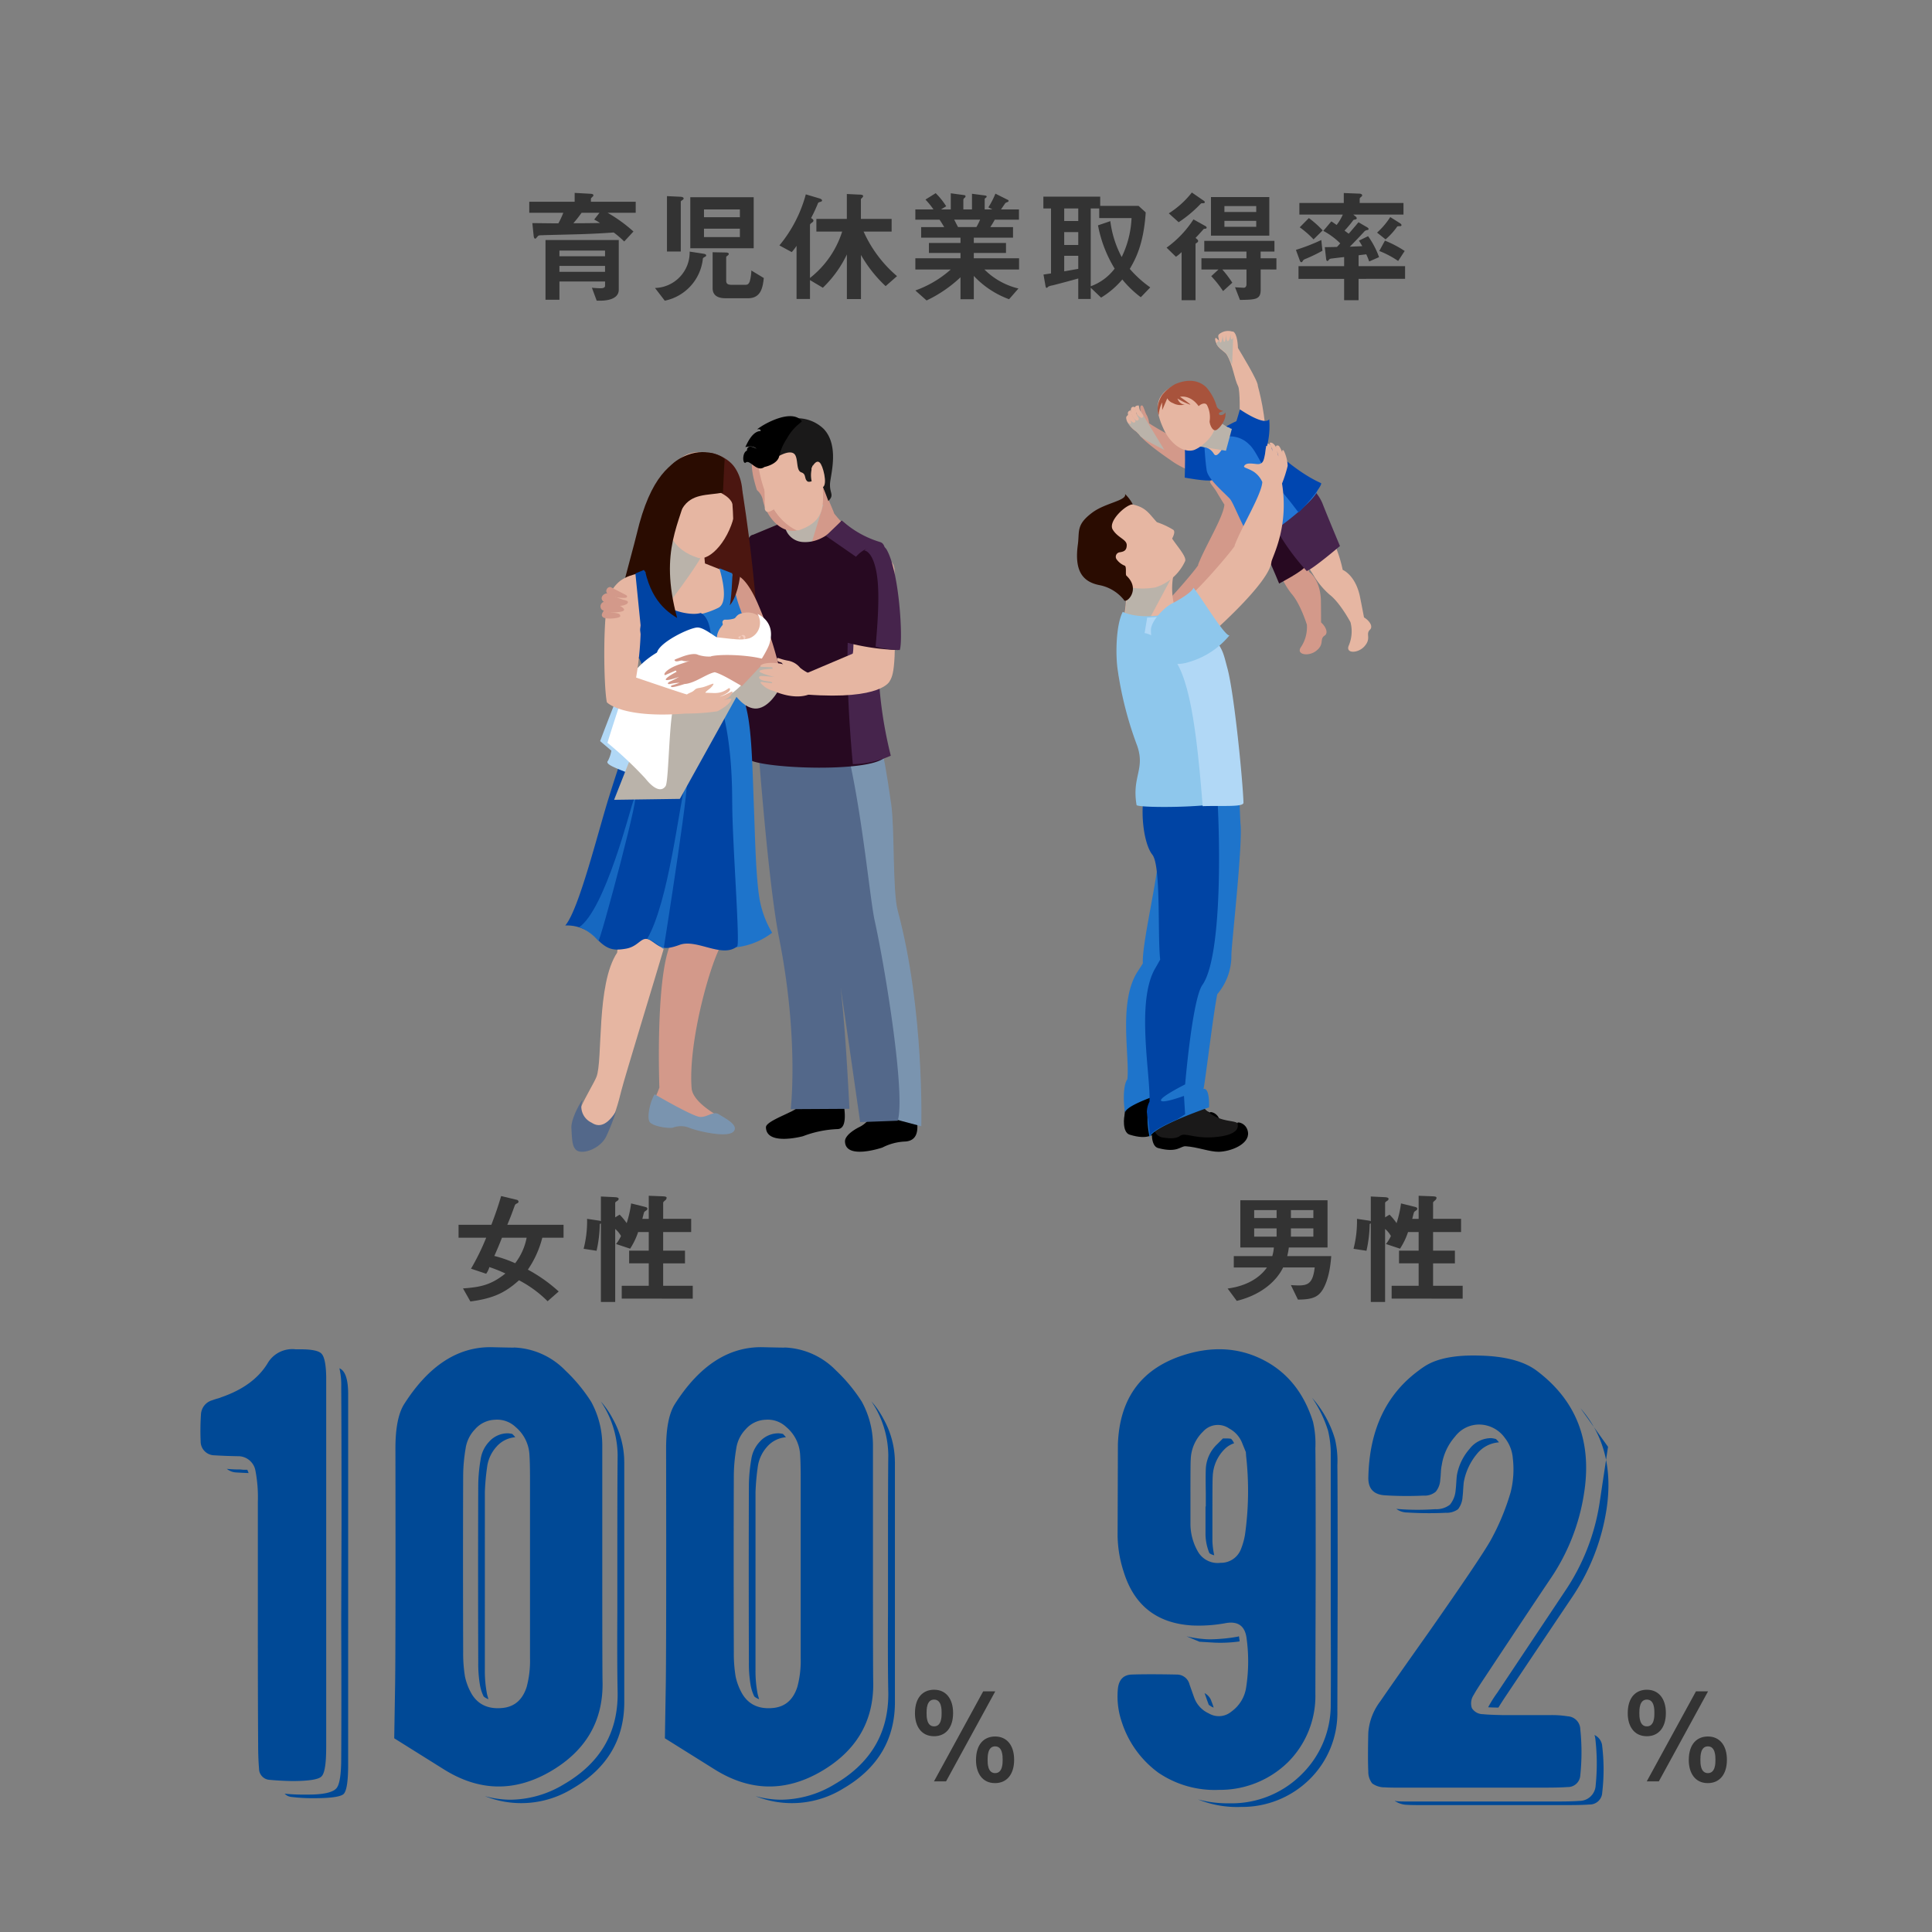 <svg xmlns="http://www.w3.org/2000/svg" xmlns:xlink="http://www.w3.org/1999/xlink" width="376" height="376" viewBox="0 0 376 376">
  <rect x="0" y="0" width="376" height="376" fill="#808080" stroke="none"/>
  <defs>
    <clipPath id="clip-path">
      <rect id="長方形_16938" data-name="長方形 16938" width="376" height="376" transform="translate(862 4772)" fill="#d8d8d8"/>
    </clipPath>
    <clipPath id="clip-path-2">
      <rect id="長方形_15723" data-name="長方形 15723" width="9.02" height="17.67" transform="translate(1005.97 1735.22)" fill="none"/>
    </clipPath>
    <clipPath id="clip-path-3">
      <path id="パス_102418" data-name="パス 102418" d="M1014.993,1735.222l-5.416,17.67-3.612-8.945,1.824-7.9Z" fill="none"/>
    </clipPath>
    <linearGradient id="linear-gradient" x1="-50.537" y1="178.704" x2="-50.486" y2="178.704" gradientUnits="objectBoundingBox">
      <stop offset="0" stop-color="#fff"/>
      <stop offset="0.643" stop-color="#bab3aa"/>
      <stop offset="1" stop-color="#bab3aa"/>
    </linearGradient>
    <clipPath id="clip-path-4">
      <rect id="長方形_15725" data-name="長方形 15725" width="12.346" height="19.93" transform="translate(979.924 1736.53)" fill="none"/>
    </clipPath>
    <clipPath id="clip-path-5">
      <path id="パス_102430" data-name="パス 102430" d="M979.924,1748.384c4.183-.054,4.137-10.707,4.137-10.707,2.146-1.7,8.738-1.428,8.175.306a20.764,20.764,0,0,0-.416,5.845c.228,1.515-8.467,12.634-8.467,12.634Z" fill="none"/>
    </clipPath>
    <linearGradient id="linear-gradient-2" x1="-74.178" y1="131.922" x2="-74.102" y2="131.922" gradientUnits="objectBoundingBox">
      <stop offset="0" stop-color="#fff"/>
      <stop offset="0.527" stop-color="#bab3aa"/>
      <stop offset="1" stop-color="#bab3aa"/>
    </linearGradient>
    <clipPath id="clip-path-6">
      <rect id="長方形_15726" data-name="長方形 15726" width="7.716" height="32.45" transform="translate(980.707 1789.27)" fill="none"/>
    </clipPath>
    <clipPath id="clip-path-7">
      <rect id="長方形_15727" data-name="長方形 15727" width="10.95" height="27.81" transform="translate(967.429 1792.34)" fill="none"/>
    </clipPath>
    <clipPath id="clip-path-8">
      <rect id="長方形_15728" data-name="長方形 15728" width="2.809" height="1.64" transform="translate(997.03 1760.57)" fill="none"/>
    </clipPath>
    <clipPath id="clip-path-9">
      <rect id="長方形_15729" data-name="長方形 15729" width="0.723" height="1.02" transform="translate(997.733 1757.9)" fill="none"/>
    </clipPath>
    <clipPath id="clip-path-10">
      <rect id="長方形_15731" data-name="長方形 15731" width="25.681" height="23.4" transform="translate(974.275 1769.26)" fill="none"/>
    </clipPath>
    <clipPath id="clip-path-11">
      <path id="パス_102452" data-name="パス 102452" d="M999.956,1769.261l-12.886,23.215-12.795.182,7.494-19.01Z" fill="none"/>
    </clipPath>
    <linearGradient id="linear-gradient-3" x1="-34.42" y1="102.699" x2="-34.385" y2="102.699" xlink:href="#linear-gradient"/>
    <clipPath id="clip-path-12">
      <rect id="長方形_15733" data-name="長方形 15733" width="8.602" height="8.39" transform="translate(997.678 1766.51)" fill="none"/>
    </clipPath>
    <clipPath id="clip-path-13">
      <path id="パス_102457" data-name="パス 102457" d="M1002.93,1766.515l-5.252,5.58s2.051,3.037,4.431,2.79,4.1-3.446,4.1-3.446a36.562,36.562,0,0,0,0-4.268c-.164-.656-3.282-.656-3.282-.656" fill="none"/>
    </clipPath>
    <linearGradient id="linear-gradient-4" x1="-82.32" y1="223.578" x2="-82.238" y2="223.578" xlink:href="#linear-gradient"/>
    <clipPath id="clip-path-14">
      <rect id="長方形_15874" data-name="長方形 15874" width="7.24" height="7.65" transform="translate(1074.14 1716.92)" fill="none"/>
    </clipPath>
    <clipPath id="clip-path-15">
      <path id="パス_102769" data-name="パス 102769" d="M1076.721,1716.924c.229.415,4.654,7.651,4.654,7.651s-4.3-2.153-4.722-2.732a3.406,3.406,0,0,0-.787-.869c-.8-.612-1.7-1.494-1.727-2.084s2.489-1.474,2.489-1.474Z" fill="none"/>
    </clipPath>
    <linearGradient id="linear-gradient-5" x1="-128.889" y1="344.097" x2="-128.769" y2="344.097" xlink:href="#linear-gradient"/>
    <clipPath id="clip-path-16">
      <rect id="長方形_15876" data-name="長方形 15876" width="6.59" height="6.5" transform="translate(1087.91 1718.23)" fill="none"/>
    </clipPath>
    <clipPath id="clip-path-17">
      <path id="パス_102778" data-name="パス 102778" d="M1087.914,1723.839l5.442.887,1.144-4.259s-.939-.165-3.316-2.077c-1.3-1.049-1.752,3.515-1.866,3.953s-1.4,1.5-1.4,1.5" fill="none"/>
    </clipPath>
    <linearGradient id="linear-gradient-6" x1="-124.762" y1="338.535" x2="-124.647" y2="338.535" xlink:href="#linear-gradient"/>
    <clipPath id="clip-path-18">
      <rect id="長方形_15878" data-name="長方形 15878" width="11.18" height="24.34" transform="translate(1072.38 1744.27)" fill="none"/>
    </clipPath>
    <clipPath id="clip-path-19">
      <path id="パス_102793" data-name="パス 102793" d="M1083.562,1747.91l-11.076,20.7,1.765-17.287-1.876-7.048,10.609.7Z" fill="none"/>
    </clipPath>
    <linearGradient id="linear-gradient-7" x1="-39.843" y1="126.639" x2="-39.805" y2="126.639" xlink:href="#linear-gradient"/>
    <clipPath id="clip-path-20">
      <rect id="長方形_15880" data-name="長方形 15880" width="3.23" height="6.34" transform="translate(1091.53 1701.6)" fill="none"/>
    </clipPath>
    <clipPath id="clip-path-21">
      <path id="パス_102799" data-name="パス 102799" d="M1094.763,1702.611l-.208,5.33a22.966,22.966,0,0,0-1.134-2.14c-.252-.294-1.97-1.551-1.888-1.929s.343-.34.443-.57-.3-1.29.536-1.458,1.287-.406,1.539-.071.712.838.712.838" fill="none"/>
    </clipPath>
    <linearGradient id="linear-gradient-8" x1="-151.35" y1="423.523" x2="-151.211" y2="423.523" xlink:href="#linear-gradient"/>
  </defs>
  <g id="グループ_71377" data-name="グループ 71377" transform="translate(-862 -4772)">
    <g id="グループ_66989" data-name="グループ 66989" transform="translate(1.219)">
      <path id="パス_104343" data-name="パス 104343" d="M979.022,1678.406a29.145,29.145,0,0,1,5.041,3.648l-1.8,1.944a18.855,18.855,0,0,0-2.041-1.752c-1.968.144-3.864.24-5.832.312-1.128.048-6.7.168-7.945.216-.768.024-.84.024-1.008.216-.336.384-.384.456-.5.456-.216,0-.264-.384-.288-.456l-.264-2.568c2.76.024,3.936.048,5.065.048a16.474,16.474,0,0,0,.96-2.064h-6.625v-2.137h8.833v-1.728l3.048.168c.408.024.6.1.6.312a.294.294,0,0,1-.144.241c-.264.263-.336.336-.336.431v.576h8.713v2.137Zm-1.512,17.113h-.6l-.936-2.52c.48.048,1.08.1,1.7.1.36,0,.864-.048.864-.5v-.816h-8.881v3.552h-2.712V1683.71h14.257v9.673c0,2.136-3.072,2.136-3.7,2.136m1.032-9.745h-8.881v1.1h8.881Zm0,2.976h-8.881v1.152h8.881Zm-2.112-9.024,1.032-1.32h-3.48c-.768,1.056-1.152,1.512-1.608,2.04,1.632,0,3,0,5.184-.048a12.736,12.736,0,0,0-1.128-.672" transform="translate(0 3135)" fill="#333"/>
      <path id="パス_104344" data-name="パス 104344" d="M998.029,1686.951c-.336.192-.407.239-.456.359a9.324,9.324,0,0,1-7.416,8.209l-1.9-2.472a6.935,6.935,0,0,0,6.744-7.081l2.665.408c.456.072.552.192.552.36,0,.073-.049.144-.193.217m-4.512-10.97c-.192.144-.24.193-.24.265v9.7h-2.688v-10.777l2.544.121c.144,0,.7.024.7.336,0,.167-.168.264-.312.359m1.608-.6h12.337v9.937H995.125Zm9.649,2.377H997.79v1.512h6.984Zm0,3.744H997.79v1.632h6.984Zm1.584,13.537h-4.368c-1.416,0-2.52-.48-2.52-1.968v-6.985l2.52.048c.456,0,.624.12.624.288,0,.12-.1.217-.216.312-.216.144-.288.217-.288.337v4.536c0,.6.288.816,1.08.816h2.64c.336,0,.672-.048.888-.744a8.926,8.926,0,0,0,.288-2.04l2.424,1.464c-.192,1.656-.455,3.936-3.072,3.936" transform="translate(0 3135)" fill="#333"/>
      <path id="パス_104345" data-name="パス 104345" d="M1033.142,1692.687a25.438,25.438,0,0,1-4.8-6.072v8.592H1025.6v-8.688a22.273,22.273,0,0,1-4.68,6.48l-2.5-1.488v3.672h-2.616v-10.345a9.344,9.344,0,0,1-.937,1.224l-2.4-1.3a26.134,26.134,0,0,0,5.137-9.937l2.664.792c.12.023.5.191.5.383a.263.263,0,0,1-.192.241c-.48.144-.552.168-.624.359a27.533,27.533,0,0,1-1.32,2.833c.36.24.456.312.456.528,0,.168-.24.336-.312.384-.048.024-.36.24-.36.432V1691.1a18.592,18.592,0,0,0,6.264-9.025h-5.016v-2.472h5.928v-4.849l2.377.12c.168,0,.792-.023.792.289,0,.191-.24.359-.432.576v3.864h5.976v2.472h-5.448a24.564,24.564,0,0,0,6.5,8.665Z" transform="translate(0 3135)" fill="#333"/>
      <path id="パス_104346" data-name="パス 104346" d="M1052.365,1689.447a13.96,13.96,0,0,0,6.625,3.7l-1.824,2.088a17.787,17.787,0,0,1-6.865-4.536v4.536h-2.592v-4.272a25.54,25.54,0,0,1-6.6,4.512l-2.185-1.944a20.9,20.9,0,0,0,6.889-4.08h-6.889v-2.184h8.785v-1.033h-6.144v-1.944h6.144v-1.032h-7.657v-2.064h4.489c-.6-.984-.672-1.1-.912-1.44h-4.705v-1.992h3.528a15.126,15.126,0,0,0-1.56-1.921l1.992-1.248a14.308,14.308,0,0,1,2.041,2.545l-1.008.624h1.9v-3.145l2.664.361a.252.252,0,0,1,.216.215.467.467,0,0,1-.192.312.518.518,0,0,0-.24.385v1.872h1.68v-3.049l2.592.336c.12.024.264.073.264.217,0,.1-.072.168-.191.239-.073.049-.193.145-.193.265v1.992h1.512l-.792-.408a16.617,16.617,0,0,0,1.369-2.664l2.4,1.2a.231.231,0,0,1,.168.192.29.29,0,0,1-.144.215,2.12,2.12,0,0,0-.48.217c-.048.048-.72,1.056-.864,1.248h3.5v1.992h-4.705c-.312.576-.551.96-.864,1.44h4.417v2.064H1050.3v1.032h6.265v1.944H1050.3v1.033h8.809v2.184Zm-5.88-9.7c.312.6.336.672.744,1.44h3.576a11.652,11.652,0,0,0,.721-1.44Z" transform="translate(0 3135)" fill="#333"/>
      <path id="パス_104347" data-name="パス 104347" d="M1082.8,1694.847a20.564,20.564,0,0,1-3.6-3.456,16.749,16.749,0,0,1-4.129,3.528l-2.016-1.92v2.184h-2.425V1691.2c-1.368.384-4.3,1.176-5.039,1.344a2.579,2.579,0,0,0-.792.24c-.145.144-.24.24-.313.24-.119,0-.192-.1-.239-.408l-.385-2.184c.672-.1.744-.12,1.464-.216v-12.649h-1.488v-2.3H1074.9v1.8h7.465l1.392,1.272c-.408,6.289-2.039,9.168-3.1,10.993a21.865,21.865,0,0,0,3.984,3.6Zm-12.17-17.281h-2.736v2.448h2.736Zm0,4.608h-2.736v2.5h2.736Zm0,4.609h-2.735v3.024c1.8-.312,2.136-.384,2.735-.48Zm4.081-7.345v-1.872h-1.656v15.145a10.147,10.147,0,0,0,4.656-3.432,24.967,24.967,0,0,1-3.24-8.425l2.4-.816a20.073,20.073,0,0,0,2.208,6.984,19.138,19.138,0,0,0,1.92-7.584Z" transform="translate(0 3135)" fill="#333"/>
      <path id="パス_104348" data-name="パス 104348" d="M1095.253,1681.525c-.192,0-.192.025-.432.289-.888.984-.984,1.1-1.368,1.488l.336.288a.41.41,0,0,1,.168.312c0,.144-.072.24-.312.384-.144.1-.192.144-.192.216v10.921h-2.712v-9.361a7.814,7.814,0,0,1-1.1.912l-1.824-1.776a20.31,20.31,0,0,0,5.232-5.5l2.28,1.272c.1.048.288.192.288.312,0,.239-.264.239-.36.239m-.384-4.968c-.192,0-.288,0-.384.072a24.48,24.48,0,0,1-4.32,3.624l-1.92-1.728a17.7,17.7,0,0,0,4.488-4.056l2.256,1.56c.048.024.264.168.264.312,0,.168-.144.216-.384.216m11.257,12.889v3.961c0,1.9-1.008,1.92-4.032,1.968l-.96-2.473c.24.025,1.44.1,1.728.1s.5-.265.5-.648v-2.9h-4.7a22.543,22.543,0,0,1,1.944,2.569l-1.8,1.632a21.549,21.549,0,0,0-2.3-2.905l1.416-1.3H1094.6v-2.184h8.761v-1.3h-8.209v-2.088h13.657v2.088h-2.688v1.3h3.072v2.184Zm-9.673-14.089h11.353v7.513h-11.353Zm8.809,1.752h-6.192v1.152h6.192Zm0,2.88h-6.192v1.152h6.192Z" transform="translate(0 3135)" fill="#333"/>
      <path id="パス_104349" data-name="パス 104349" d="M1114.812,1687.406a.854.854,0,0,0-.48.36c-.072.144-.144.264-.288.264-.192,0-.288-.288-.312-.36l-.744-2.04a37.558,37.558,0,0,0,4.944-1.92l.217,2.088a30.412,30.412,0,0,1-3.337,1.608m10.369,3.864v4.153h-2.808v-4.153h-8.881V1688.8h8.881v-1.776c-.168.024-2.088.24-2.376.288a.9.9,0,0,0-.5.144c-.24.288-.288.336-.384.336-.168,0-.216-.216-.241-.36l-.263-2.328c1.488-.024,1.656-.024,2.376-.048.12-.144.24-.24.624-.7a14.211,14.211,0,0,0-3.288-2.424l1.56-1.849c.192.121.552.36,1.032.7a9.362,9.362,0,0,0,1.2-2.017h-8.449v-2.256h8.641v-1.944l3.024.12c.192,0,.552.072.552.336a.282.282,0,0,1-.144.24c-.216.192-.336.288-.336.408v.84h8.521v2.256h-9.769l.36.288c.072.049.312.24.312.408,0,.192-.168.241-.336.265-.264.047-.312.071-.384.191a21.524,21.524,0,0,1-1.656,1.969c.168.12.624.456.816.6.5-.576,1.224-1.417,1.9-2.233l1.729,1.009c.071.048.239.168.239.312s-.12.168-.216.192a.977.977,0,0,0-.7.383c-.888.961-1.8,1.921-2.736,2.857.624-.024,1.464-.048,2.424-.1-.36-.624-.456-.768-.648-1.08l1.777-.864a16.8,16.8,0,0,1,2.136,4.08l-1.921.84a13.45,13.45,0,0,0-.576-1.392c-.5.072-1.008.12-1.488.192v2.112h9.049v2.472Zm-8.76-7.68a18.187,18.187,0,0,0-2.689-2.352l1.777-1.8a19.273,19.273,0,0,1,2.688,2.4Zm16.753-2.569a1.264,1.264,0,0,0-.456.048,13.555,13.555,0,0,1-2.28,2.521l-1.656-1.321a14.829,14.829,0,0,0,2.568-3.023l1.824,1.151c.264.168.36.289.36.409,0,.168-.12.215-.36.215m-.288,6.769a18.455,18.455,0,0,0-3.672-1.944l1.1-2.016a21.058,21.058,0,0,1,3.84,2.016Z" transform="translate(0 3135)" fill="#333"/>
    </g>
    <g id="マスクグループ_71" data-name="マスクグループ 71" clip-path="url(#clip-path)">
      <g id="グループ_66992" data-name="グループ 66992" transform="translate(7.238)">
        <path id="パス_102413" data-name="パス 102413" d="M1026.092,1850.008c-.6,2.372-1.746,5.162-4.021,6.3-1.68.837-2.867,1.9-2.858,2.808.049,3.694,7.282,1.213,7.282,1.213a10.608,10.608,0,0,1,4.467-1.171c4.1-.3,1.682-6.163,1.1-8.537s-5.968-.61-5.968-.61" transform="translate(0 3135)"/>
        <path id="パス_102414" data-name="パス 102414" d="M1012.9,1848.308a7.864,7.864,0,0,1-4.451,5.159c-1.68.842-4.632,2-4.621,2.915.052,3.688,7.209,1.743,7.209,1.743a21.085,21.085,0,0,1,6.8-1.388c2.279-.15,1.094-5.418.508-7.793s-5.446-.636-5.446-.636" transform="translate(0 3135)"/>
        <path id="パス_102415" data-name="パス 102415" d="M1023.17,1774.6c2.9,6.679,3.224,6.292,5.042,18.96.686,4.777.239,16.863,1.271,20.689,5.216,19.346,4.579,41.938,4.579,41.938l-8.671-2.317s-10.845-73.073-11.438-75.485,9.217-3.785,9.217-3.785" transform="translate(0 3135)" fill="#7a94af"/>
        <path id="パス_102416" data-name="パス 102416" d="M1006.378,1819.506c3.909,19.668,2.271,33.356,2.271,33.356l11.429-.067c-1.125-22.01-1.81-22.413-2.221-29.674a41.579,41.579,0,0,0-3.878-15.005s1.594,4.544,2.19,6.959,5.993,40.307,5.993,40.307l7.308-.271c1.555-5.09-2.407-29.561-4.485-38.959-1.209-5.481-3.433-32.84-8.472-42.353l-14.716,1.52s2.187,32.143,4.581,44.187" transform="translate(0 3135)" fill="#53688a"/>
        <path id="パス_102417" data-name="パス 102417" d="M1017.127,1736.973c-.05-.313-3.172-7.441-3.172-7.441l-4.752,2.209-1.292,5.079-1.369,5.733,5.8,10.23c4.665,1.543,7.553-11.157,8.863-12.567-.513.553-1.944-.618-4.077-3.243" transform="translate(0 3135)" fill="#d3998a"/>
        <g id="グループ_65666" data-name="グループ 65666" transform="translate(0 3135)" style="mix-blend-mode: multiply;isolation: isolate">
          <g id="グループ_65665" data-name="グループ 65665">
            <g id="グループ_65664" data-name="グループ 65664" clip-path="url(#clip-path-2)">
              <g id="グループ_65663" data-name="グループ 65663">
                <g id="グループ_65662" data-name="グループ 65662" clip-path="url(#clip-path-3)">
                  <rect id="長方形_15722" data-name="長方形 15722" width="19.799" height="15.272" transform="translate(999.554 1750.137) rotate(-66.74)" fill="url(#linear-gradient)"/>
                </g>
              </g>
            </g>
          </g>
        </g>
        <path id="パス_102419" data-name="パス 102419" d="M1001.315,1741.075c-2.186.247-1.964,9.543-1.405,10.939,0,0,.2,6.058.061,13.131-.271,13.76.323,18.461.212,19.221-.34,2.274,28.1,3.486,27.116-.989-2.6-11.809-3.783-28.079-2.661-32.84a9.642,9.642,0,0,0-2.03-8.468,40.5,40.5,0,0,0-4.075-3.719s-2.978,4.384-7.406,4.141a3.781,3.781,0,0,1-3.684-3.96Z" transform="translate(0 3135)" fill="#270921"/>
        <path id="パス_102420" data-name="パス 102420" d="M1018.608,1738.3a19.423,19.423,0,0,0,7.427,4.189c3.711,1.049-4.1,16.843,2.089,41.585a18.921,18.921,0,0,1-7.387,1.642c-3.1-33.683,1.7-39.61,1.7-39.61l-6.947-4.814Z" transform="translate(0 3135)" fill="#46244c"/>
        <path id="パス_102421" data-name="パス 102421" d="M1013.736,1726.995c-1.216-3.543-2.9-6.305-8-4.623a8.29,8.29,0,0,0-3.374,1.871c-2.164,1.535,2.861,15.93,7.784,15.971.1,0,1.141-.425,1.212-.458,3.589-1.676,3.7-4.117,3.545-7.591a2.978,2.978,0,0,0,.481-2.753c-.371-1.443-.684-2.607-1.652-2.417" transform="translate(0 3135)" fill="#e6b6a2"/>
        <path id="パス_102422" data-name="パス 102422" d="M1002.068,1732.377a3.426,3.426,0,0,1,1.107,1.723c.549,3.065,3.229,6.729,6.594,6.154.026,0,.015.04.109,0-4.144-1.928-7.029-7-7.849-14.879l.4-1.156a.343.343,0,0,1-.04.036c-2.163,1.539-1.185,5.36-.319,8.122" transform="translate(0 3135)" fill="#d3998a"/>
        <path id="パス_102423" data-name="パス 102423" d="M1015.1,1720.505a7.4,7.4,0,0,0-6.839-1.915c-2.134.657-3.119,3.283-3.119,3.283a11.452,11.452,0,0,1,2.227.5,34.881,34.881,0,0,0-1.9,3.932c1.149-.821,3.447-1.97,4.1-.657.513,1.027.164,2.955,1.149,3.283s.526,1.188,1.149,1.723c.287.246.861,0,.861,0a5.226,5.226,0,0,1,.233-3.091,56.458,56.458,0,0,1,3.009,6.947c1.231-1.231.232-1.446.328-3.364.081-1.641,1.861-7.358-1.2-10.641" transform="translate(0 3135)" fill="#1a1919"/>
        <path id="パス_102424" data-name="パス 102424" d="M1003.518,1727.891c-1.477,1.095-2.8-1.5-3.583-.889-.68.536-.78-1.969.2-2.3,0,0-.121-1.462,1.847-.369-.834-.848-2.3-.18-2.148-.382.165-.219,1.218-3.064,2.968-3.064,0-.821-1.476.164,0-.821s6.169-3.391,7.975-1.149c.208.258-1.422.821-2.887,3.447a10.3,10.3,0,0,0-1.476,3.392c-.327,1.641-2.9,2.133-2.9,2.133" transform="translate(0 3135)"/>
        <path id="パス_102425" data-name="パス 102425" d="M1012.7,1728.11c.371-.78,1.175-1.915,1.831-.766s1.45,4.951-.15,4.5c-1.211-.341-1.681-3.733-1.681-3.733" transform="translate(0 3135)" fill="#e6b6a2"/>
        <path id="パス_102426" data-name="パス 102426" d="M993.606,1728.1c-.323-.477,5.139,1.187,5.741,5.1,1.751,11.379,2.3,18.272,3.337,30.035.182,2.059-15.3,3.126-15.425,2.091s5.276-37.356,5.276-37.356Z" transform="translate(0 3135)" fill="#4b1610"/>
        <path id="パス_102427" data-name="パス 102427" d="M1007.279,1770.947a77.394,77.394,0,0,0-5.2-16.851c-1.466-3.214-3.173-5.525-4.923-5.3-.22,3.281,3.828,15.1,4.267,15.753-1.531.221,5.853,6.4,5.853,6.4" transform="translate(0 3135)" fill="#d3998a"/>
        <path id="パス_102428" data-name="パス 102428" d="M988.629,1725.51c-3.178,1.561-7.226,3.859-9.962,15.458-.777,3.295-5.5,19.807-5.032,22.1.406,2.031,14.918,3.533,15.1,2.506.2-1.031-1.04-34.324-1.04-34.324Z" transform="translate(0 3135)" fill="#2a0c01"/>
        <path id="パス_102429" data-name="パス 102429" d="M998.528,1758.707l-2.135-10.3-4.432-1.75-.662-7.087-7.359-1.4s1.125,7.79-2.667,9.875c-1.849.475-5.042.992-5.528,2.051-.508,1.1,2.505,10.194,2.505,10.194s-.214,3.076.388,3.142c.579.07,15.93-3.483,19.89-4.722" transform="translate(0 3135)" fill="#e6b6a2"/>
        <g id="グループ_65671" data-name="グループ 65671" transform="translate(0 3135)" style="mix-blend-mode: multiply;isolation: isolate">
          <g id="グループ_65670" data-name="グループ 65670">
            <g id="グループ_65669" data-name="グループ 65669" clip-path="url(#clip-path-4)">
              <g id="グループ_65668" data-name="グループ 65668">
                <g id="グループ_65667" data-name="グループ 65667" clip-path="url(#clip-path-5)">
                  <rect id="長方形_15724" data-name="長方形 15724" width="13.208" height="20.693" transform="translate(979.589 1735.983) rotate(-0.937)" fill="url(#linear-gradient-2)"/>
                </g>
              </g>
            </g>
          </g>
        </g>
        <path id="パス_102431" data-name="パス 102431" d="M997.93,1736c-.99,6.058-5.047,10.283-7.337,9.559-4.842-1.531-6.91-5.248-6.481-11.674.363-5.265,2.648-10.122,9.016-8.642,5.967,1.394,5.648,5.579,4.8,10.757" transform="translate(0 3135)" fill="#e6b6a2"/>
        <path id="パス_102432" data-name="パス 102432" d="M991.852,1730.736c1.53,2.326,6.128,1.969,5.744,6.347a12.143,12.143,0,0,1-1.642,5.388c-1.085,1.586,1.179-.633,1.179-.633s4.331-8.369.645-13.829c-1.59-2.355-4.94-3.1-5.137-2.832-.176.27-.789,5.559-.789,5.559" transform="translate(0 3135)" fill="#4b1610"/>
        <path id="パス_102433" data-name="パス 102433" d="M995.464,1732.869c-3.04.577-6.073.114-7.88,3.037-1.313,2.11-3.142,3.68-3.523,5.632-.51,2.609-.811-8.293-.811-8.293s-.651-5.477,5.379-7.736c3.885-1.459,7.245.535,7.161.96-.058.327-.326,6.4-.326,6.4" transform="translate(0 3135)" fill="#2a0c01"/>
        <path id="パス_102434" data-name="パス 102434" d="M995.93,1855c-.337-.247-6.323-3.136-6.566-6.208-.673-8.474,3.2-22.83,5.511-27.421,1.314-2.624,2.63-21.285,3.511-24.087,0,0-9.2-2.032-10.348,1.016s-1.316,12.383-2.182,21.368c-3.674,5.074-2.767,28.976-2.767,28.976-.873,2.576-2.625,4.989-1.356,6.13a3.651,3.651,0,0,0,4.007.924c1.118-.613,6.929,1.8,9.556,1.68s1.915-1.453.634-2.378" transform="translate(0 3135)" fill="#d3998a"/>
        <path id="パス_102435" data-name="パス 102435" d="M982.168,1849.965c-.931,1.511-1.515,4.442-1,5.34s3.664,1.344,4.544,1.161a4.365,4.365,0,0,1,3.174.013c1.4.6,7.352,2.036,8.6.774s-1.755-2.693-2.823-3.391-2.2.572-3.624.518-8.872-4.415-8.872-4.415" transform="translate(0 3135)" fill="#7a94af"/>
        <path id="パス_102436" data-name="パス 102436" d="M990.8,1797s-9.568-5.784-12.329-1-2.033,12.547-3.6,26.4c-4.108,6.155-2.752,21.023-4.033,24.193-.973,2.4-6.009,9.523-3.417,11.784,4.764,4.16,7.243-4.965,8.266-9.124.614-2.479,6.989-23.278,8.226-27.532,1.487-5.1,4.581-18.375,6.889-24.725" transform="translate(0 3135)" fill="#e6b6a2"/>
        <path id="パス_102437" data-name="パス 102437" d="M974.666,1853.246c-2.339,3.778-4.13,2.645-4.791,2.232a3.449,3.449,0,0,1-1.765-4.321c.166-.529-2.281,3.342-2.143,5.427s.059,4.116,1.466,4.5,4.225-.741,5.294-2.882a40.271,40.271,0,0,0,1.939-4.958" transform="translate(0 3135)" fill="#53688a"/>
        <path id="パス_102438" data-name="パス 102438" d="M1002.418,1810.86c-.592-4.661-.705-10.911-.957-17.486-.3-7.881-.412-16.189-1.912-19.983-.175-.863-.311-1.538-.37-1.844-.19-1.038-.229-8.082-.161-8.15,1.837-1.966.894-4.615-.11-7.658a26.29,26.29,0,0,1-1.641-7.168l-2.515-.984s2.164,6.626-.228,7.72a15.978,15.978,0,0,1-3.6,1.265l.692,6.566c-.776.208.071,1.491-.081,2.073-.3,1.178.13,5.757.613,9.9l-.832.323s.642,43.121,1.185,44.107a2.681,2.681,0,0,0,2.378,1.833,14.18,14.18,0,0,0,10.152-2.843,19.331,19.331,0,0,1-2.608-7.672" transform="translate(0 3135)" fill="#1e74cb"/>
        <path id="パス_102439" data-name="パス 102439" d="M997.26,1793.208c0-13.572-2.223-18.211-2.331-20.107-.023-3.83-1.959-8.082-1.831-9.9.423-6.157-1.98-6.9-1.98-6.9-2.081.666-7.559-.683-8.566-3.29-1.615-4.177-2.483-5.085-2.483-5.085l-1.648.685,1.012,10.083c-.328,3.282-1.439,4.323-1.2,4.706,1.514,2.459,2.905,6.378,2.452,8.858-.97,1.318-2.526,5.289-4.091,9.772l-.233.53h.047c-1.12,3.239-2.236,6.687-3.135,9.569-2.207,7.065-5.88,22-8.508,24.987a7.727,7.727,0,0,1,5.712,2.154c2.226,2.405,3.371,2.835,6.1,2.362s3.006-2.781,4.889-1.55,2.242,2.022,5.572.8,8.265,2.674,11.189.3c.6-.488-.96-20.415-.96-27.967" transform="translate(0 3135)" fill="#0044a4"/>
        <g id="グループ_65674" data-name="グループ 65674" transform="translate(0 3135)" opacity="0.75">
          <g id="グループ_65673" data-name="グループ 65673">
            <g id="グループ_65672" data-name="グループ 65672" clip-path="url(#clip-path-6)">
              <path id="パス_102440" data-name="パス 102440" d="M988.045,1790.02c1.926-6.5-4.138,31.7-4.138,31.7s-2.5-2-3.2-2c4.192-7.127,6.219-25.927,7.338-29.7" fill="#1e74cb"/>
            </g>
          </g>
        </g>
        <g id="グループ_65677" data-name="グループ 65677" transform="translate(0 3135)" opacity="0.75">
          <g id="グループ_65676" data-name="グループ 65676">
            <g id="グループ_65675" data-name="グループ 65675" clip-path="url(#clip-path-7)">
              <path id="パス_102441" data-name="パス 102441" d="M977.982,1792.955c2.351-5.488-6.5,27.743-6.78,27.185s-2.8-2.656-3.773-2.656c5.1-3.354,10.133-23.55,10.553-24.529" fill="#1e74cb"/>
            </g>
          </g>
        </g>
        <path id="パス_102442" data-name="パス 102442" d="M1004.133,1760.962c0,2.3-2.369,4.13-4.786,4.13s-5.062-1.751-5.062-4.048c0-1.428,1.629-3.446,2.764-3.283.658.1.881-1.039,1.75-1.312,3.83-1.2,5.334,2.217,5.334,4.513" transform="translate(0 3135)" fill="#e6b6a2"/>
        <path id="パス_102443" data-name="パス 102443" d="M998.252,1757.146a5.176,5.176,0,0,1-2.339.451.51.51,0,0,0-.533.656c.082.37.1.821.533.985s2.339-2.092,2.339-2.092" transform="translate(0 3135)" fill="#e6b6a2"/>
        <g id="グループ_65680" data-name="グループ 65680" transform="translate(0 3135)" opacity="0.72">
          <g id="グループ_65679" data-name="グループ 65679">
            <g id="グループ_65678" data-name="グループ 65678" clip-path="url(#clip-path-8)">
              <path id="パス_102444" data-name="パス 102444" d="M999.272,1760.571c1.189.042.267,1.643-.554,1.643s-2.221-.565-1.477-.781a19.5,19.5,0,0,0,2.031-.862" fill="#f8d4c7"/>
            </g>
          </g>
        </g>
        <path id="パス_102445" data-name="パス 102445" d="M998.943,1760.613c.308.226.389.124.554.533s-.862.821-1.19.574-1.067-.43-.657-.595.677-.34.821-.082c.41.739.472-.43.472-.43" transform="translate(0 3135)" fill="#e6b6a2"/>
        <g id="グループ_65683" data-name="グループ 65683" transform="translate(0 3135)" opacity="0.47" style="mix-blend-mode: multiply;isolation: isolate">
          <g id="グループ_65682" data-name="グループ 65682">
            <g id="グループ_65681" data-name="グループ 65681" clip-path="url(#clip-path-9)">
              <path id="パス_102446" data-name="パス 102446" d="M997.733,1758.007c.164.41.247.985.492.9s.329-.9.082-.985a.905.905,0,0,0-.574.082" fill="#e6b6a2"/>
            </g>
          </g>
        </g>
        <path id="パス_102447" data-name="パス 102447" d="M976.151,1769.742c-1.095,2.188-4.595,11.489-4.595,11.489l2.188,1.861a6.768,6.768,0,0,1-.658,1.969c-1.1,1.092,5.582,2.407,6.9,4.158s.548-16.194-.548-17.507a7.933,7.933,0,0,0-3.282-1.97" transform="translate(0 3135)" fill="#b1d8f6"/>
        <path id="パス_102448" data-name="パス 102448" d="M988.733,1731.721c-1.477,7.057-5.8,12.2-2.189,25.548-3.062-1.86-6.181-4.924-6.838-13.239-.486-6.161,9.027-12.309,9.027-12.309" transform="translate(0 3135)" fill="#2a0c01"/>
        <path id="パス_102449" data-name="パス 102449" d="M997.03,1733.1c.931,4.05.274,20.844-.274,21.72,1.205-1.2,2.189-4.815,2.189-7.77s-.437-11.159-.657-11.488-1.258-2.462-1.258-2.462" transform="translate(0 3135)" fill="#4b1610"/>
        <path id="パス_102450" data-name="パス 102450" d="M997.924,1763.068c-3.119-1.148-5.909-4.1-7.55-3.939s-7.058,2.791-7.714,4.76,5.757-1.667,8.951-.751a12.217,12.217,0,0,0,6.313-.07" transform="translate(0 3135)" fill="#fff"/>
        <path id="パス_102451" data-name="パス 102451" d="M1003.45,1731.173c.219,2.025.09,4.735.178,4.979.41,1.149,1.6-.082,2.542-.41.665-.23-2.72-4.569-2.72-4.569" transform="translate(0 3135)" fill="#e6b6a2"/>
        <g id="グループ_65688" data-name="グループ 65688" transform="translate(0 3135)" style="mix-blend-mode: multiply;isolation: isolate">
          <g id="グループ_65687" data-name="グループ 65687">
            <g id="グループ_65686" data-name="グループ 65686" clip-path="url(#clip-path-10)">
              <g id="グループ_65685" data-name="グループ 65685">
                <g id="グループ_65684" data-name="グループ 65684" clip-path="url(#clip-path-11)">
                  <rect id="長方形_15730" data-name="長方形 15730" width="28.268" height="26.27" transform="translate(971.527 1769.588) rotate(-6.792)" fill="url(#linear-gradient-3)"/>
                </g>
              </g>
            </g>
          </g>
        </g>
        <path id="パス_102453" data-name="パス 102453" d="M1002.193,1756.5a3.235,3.235,0,0,1-1.532,4.7c-1.642.494-3.01.165-6.375-.163s-13.048,1.148-17.315,8.534l6.4,4.1s5.252,3.118,13.131-1.313c3.618-2.035,7.433-8.286,7.988-10.012,1.421-4.431-2.3-5.853-2.3-5.853" transform="translate(0 3135)" fill="#fff"/>
        <path id="パス_102454" data-name="パス 102454" d="M1004.6,1765.8c-1.752-1.2-8.917-1.642-11.379-1.095-.052.012-.076.044-.122.062a6.645,6.645,0,0,1-2.506-.335c-.612-.33-1.967-.055-3.17.411-1.412.545-1.558.546-1.26.792.314.259,1.079-.186,1.423-.054a2.415,2.415,0,0,0,1.589-.045c-.178.066-.851.315-2.171.758-2.341.783-3.3,1.913-2.81,2.1l2.079-.9.165.246s-2.078,1.067-2.106,1.505,2.6-.52,2.6-.52a18.552,18.552,0,0,1-1.764.9c-.6.268-.526.606,0,.492a8.85,8.85,0,0,1,1.871-.237c-.173.056-.365.122-.6.21-.793.3-1.191.273-1.067.561.108.249,1.728-.236,2.668-.547l.013.013c2-.176,4.225-1.99,5.812-2.29,2.227.571,6.951,4.054,8.438,4.1,3.939.109,4.978-.984,4.978-.984s-3.119-5.8-2.68-5.142" transform="translate(0 3135)" fill="#d3998a"/>
        <path id="パス_102455" data-name="パス 102455" d="M976.916,1770.125c-.656.821-3.938,11.435-3.938,11.435a73.137,73.137,0,0,1,7.385,6.947c1.97,2.462,3.283,2.462,3.939,1.478s.656-14.608,1.8-16.085-9.191-3.775-9.191-3.775" transform="translate(0 3135)" fill="#fff"/>
        <path id="パス_102456" data-name="パス 102456" d="M997.321,1771.712c.072-.47-1.2.6-2.515.875.76-.283,2.133-.93,2.024-1.477-.145-.719-.707.848-3.171.766-1.642-.055-1.59-.055-1.59-.055s-.165-.037.493-.547a3.794,3.794,0,0,0,.877-.821c.437-.656.109-.407-1.313.11-1.2.438-1.7.218-2.189.711s-.931.493-1.478.875c-.091.065-9.9-3.283-9.9-3.283a63.232,63.232,0,0,0,.874-8.424c-.036-.785-1.745-11.8-2.968-10.914-.76.1-2.4,1.528-3.16,3.419-1.263,3.129-1.084,17.624-.436,20.734,0,0,2.9,3.173,15.308,2.19a42.952,42.952,0,0,0,6.192-.439s2.461-1.2,2.734-2.353c.09-.377-1.322.225-1.423.111a2.553,2.553,0,0,0,1.641-1.478" transform="translate(0 3135)" fill="#e6b6a2"/>
        <g id="グループ_65693" data-name="グループ 65693" transform="translate(0 3135)" style="mix-blend-mode: multiply;isolation: isolate">
          <g id="グループ_65692" data-name="グループ 65692">
            <g id="グループ_65691" data-name="グループ 65691" clip-path="url(#clip-path-12)">
              <g id="グループ_65690" data-name="グループ 65690">
                <g id="グループ_65689" data-name="グループ 65689" clip-path="url(#clip-path-13)">
                  <rect id="長方形_15732" data-name="長方形 15732" width="12.099" height="12.081" transform="matrix(0.81, -0.587, 0.587, 0.81, 993.585, 1769.479)" fill="url(#linear-gradient-4)"/>
                </g>
              </g>
            </g>
          </g>
        </g>
        <path id="パス_102458" data-name="パス 102458" d="M1020.7,1764.217c.46-.659-.46-12.917,3.651-16.686s4.485.218,4.485.218c.329,17.835.049,20.247-.915,21.8,0,0-1.463,3.72-16.125,2.626-1.041-2.736-.082-4.144-.082-4.144Z" transform="translate(0 3135)" fill="#e6b6a2"/>
        <path id="パス_102459" data-name="パス 102459" d="M1012.7,1768.894c-.046-.03.215-.57.164-.573a8.682,8.682,0,0,1-2.379-1.354,3.9,3.9,0,0,0-2.421-1.4c-1.489-.265-2.083-.754-2.073-.368.021.8.672.551.924.82a1.93,1.93,0,0,0,1.067.7,3.439,3.439,0,0,0-1.726-.622c-2.449-.312-3.8.288-3.444.675l2.263.089.042.293s-2.334.059-2.551.441,2.953,1.176,2.953,1.176-1.386-.172-2.461-.206c-.658-.018-.733.352-.286.657.694.477,2.378.286,2.255.738-.179-.025-.791-.09-1.041-.111-.846-.074-1.191-.272-1.207.04a4.715,4.715,0,0,0,2.577,1.589c0,.007,3.857,1.847,6.893.657,0,0,1.092-2.81.451-3.242" transform="translate(0 3135)" fill="#e6b6a2"/>
        <path id="パス_102460" data-name="パス 102460" d="M1026.975,1743.866c1.9,3.608,2.729,16.327,2.57,19.64a44.806,44.806,0,0,1-10.285-1.533s-2.069-10.029.985-15.1,6.73-3.008,6.73-3.008" transform="translate(0 3135)" fill="#270921"/>
        <path id="パス_102461" data-name="パス 102461" d="M1022.98,1744.14c.493-.656,3.315-2.024,4.377-.109,2.517,4.54,3.158,17.775,2.516,19.475a18.985,18.985,0,0,1-4.705-.656c.822-9.027.62-13.031-.108-15.7-.821-3.008-2.08-3.008-2.08-3.008" transform="translate(0 3135)" fill="#46244c"/>
        <path id="パス_102462" data-name="パス 102462" d="M973.595,1751.252a.71.71,0,0,0-.706.35.732.732,0,0,0,.262,1.065,5.544,5.544,0,0,0,2,.657c.352,0,1.523.157,1.628-.133s-.078-.328-.879-.748l-2.3-1.191" transform="translate(0 3135)" fill="#d3998a"/>
        <path id="パス_102463" data-name="パス 102463" d="M972.935,1752.49c-.616-.025-1.384.661-.954,1.341s1.6.6,2.275.877a2.915,2.915,0,0,0,2.495-.164c.5-.471.11-.64-.63-.81s-3.186-1.244-3.186-1.244" transform="translate(0 3135)" fill="#d3998a"/>
        <path id="パス_102464" data-name="パス 102464" d="M972.252,1754.142a.919.919,0,0,0-.3,1.571,5.066,5.066,0,0,0,2.8.447c.6-.056,1.358-.152,1.465-.438s-.636-.811-1.291-1-2.674-.579-2.674-.579" transform="translate(0 3135)" fill="#d3998a"/>
        <path id="パス_102465" data-name="パス 102465" d="M972.308,1755.768c-.314.511-.713,1.043-.093,1.417s3.209.166,3.257-.258c.066-.585-.79-.585-1.614-.736a10.67,10.67,0,0,1-1.55-.423" transform="translate(0 3135)" fill="#d3998a"/>
        <path id="パス_102763" data-name="パス 102763" d="M1077.448,1757.554a.948.948,0,0,1-.056-.384.482.482,0,0,0,.056.384m18.59-27.053a4.511,4.511,0,0,1-.287-1.142c-.038-.528-.613-1.424-1.146-1.44s.193.736.243,1.152a7.77,7.77,0,0,1-.012,1.329,3.72,3.72,0,0,0-.006-1.169c-.1-.685-.483-1.189-.849-1.11s-.177.238-.276.764c-.061.312-.161,1.129-.161,1.129-.241,1.134.188.975-1.087.835-1.176-.132-1.864-.789-2.181-.168-.155.3.727,1.1,1.343,2.183.333.585,1.427,2.341,1.427,2.341-.141,2.359-3.875,8.353-5.126,11.735.791-.5-9.517,11.818-10.472,10.614.542,1.769,4.983,6.7,4.983,6.7s11.826-10.154,12.294-14.283c.109-.938,3.267-6.3,1.955-14.489a24.788,24.788,0,0,0,1.046-3.262,7.044,7.044,0,0,0-.715-2.787c-.111-.211-.513-.2-.153.647.062.148-.525-1.51-.85-1.594s-.492.03-.418.289.448,1.729.448,1.729" transform="translate(0 3135)" fill="#d3998a"/>
        <path id="パス_102764" data-name="パス 102764" d="M1106.653,1736.948a25.753,25.753,0,0,1,2.852,11.327s2.21,1.382,2.332,5.626c0,0,.024,2.091.027,4.233.891.786,1.483,2.052.692,2.567-1.055.689.026,1.652-1.618,2.951-1.5,1.191-3.962.758-3.019-.669a7.017,7.017,0,0,0,1.184-4.412s-1.281-4.113-2.993-6.024a15.47,15.47,0,0,1-2.443-4.476c-.519-1.346-1.949-4.513-1.949-4.513s2.057-4.287,4.237-5.46.7-1.15.7-1.15" transform="translate(0 3135)" fill="#d3998a"/>
        <path id="パス_102765" data-name="パス 102765" d="M1098.667,1739.406c.672.672,5.036,11.161,5.036,11.161s4.7-2.433,5.2-3.439-4.7-10.741-5.539-11.245-4.7,3.523-4.7,3.523" transform="translate(0 3135)" fill="#270921"/>
        <path id="パス_102766" data-name="パス 102766" d="M1111.175,1737.309a25.828,25.828,0,0,1,4.9,10.6s2.428.949,3.336,5.094c0,0,.413,2.054.811,4.156,1.023.609,1.839,1.742,1.155,2.394-.908.871.331,1.62-1.04,3.2-1.251,1.446-3.751,1.479-3.089-.1a7.037,7.037,0,0,0,.343-4.556s-2.02-3.806-4.059-5.364a15.526,15.526,0,0,1-3.233-3.946c-.756-1.227-2.752-4.073-2.752-4.073s1.228-4.594,3.153-6.151.475-1.259.475-1.259" transform="translate(0 3135)" fill="#e6b6a2"/>
        <path id="パス_102767" data-name="パス 102767" d="M1107.9,1730.512a8.876,8.876,0,0,1,4.2,4.364c.838,2.182,3.44,8.391,3.44,8.391s-5.12,4.362-6.462,4.868a43.874,43.874,0,0,1-5.287-7.05,49.886,49.886,0,0,0-3.1-4.533Z" transform="translate(0 3135)" fill="#46244c"/>
        <path id="パス_102768" data-name="パス 102768" d="M1075.525,1717.773c.379-.366,1.073-.276,1.2-.478s-.337-1.389.293-1.389c.294,0,.618,1.511.943,1.932a4.124,4.124,0,0,1,.432,1.534,41.709,41.709,0,0,0,6.579,3.512c1.325.442,5.877.14,8.678,1.848a12.121,12.121,0,0,1-1.679,4.312c-1.31,1.79-7-.82-8.939-2.178-.935-.656-5.314-3.58-6.705-5.444-.176-.074-.273-.323-.463-.447a4.23,4.23,0,0,1-1.727-2.084c-.044-.495,1-.754,1.386-1.118" transform="translate(0 3135)" fill="#d3998a"/>
        <g id="グループ_65886" data-name="グループ 65886" transform="translate(0 3135)" style="mix-blend-mode: multiply;isolation: isolate">
          <g id="グループ_65885" data-name="グループ 65885">
            <g id="グループ_65884" data-name="グループ 65884" clip-path="url(#clip-path-14)">
              <g id="グループ_65883" data-name="グループ 65883">
                <g id="グループ_65882" data-name="グループ 65882" clip-path="url(#clip-path-15)">
                  <rect id="長方形_15873" data-name="長方形 15873" width="8.33" height="7.989" transform="translate(1073.355 1724.501) rotate(-84.351)" fill="url(#linear-gradient-5)"/>
                </g>
              </g>
            </g>
          </g>
        </g>
        <path id="パス_102770" data-name="パス 102770" d="M1076.387,1715.912c-.908.005-.826.5-.6,1.115a2.088,2.088,0,0,0,1.019,1.259c.387.15.63-.3.285-.691a3.9,3.9,0,0,1-.572-1Z" transform="translate(0 3135)" fill="#e6b6a2"/>
        <path id="パス_102771" data-name="パス 102771" d="M1075.728,1716.279c-.285-.112-.7-.248-.856.281a1.877,1.877,0,0,0,.3,1.474c.138.3.6.876.951.815.227-.041.389-.338.115-.685a1.756,1.756,0,0,1-.334-.91,6.054,6.054,0,0,1-.178-.975" transform="translate(0 3135)" fill="#e6b6a2"/>
        <path id="パス_102772" data-name="パス 102772" d="M1074.8,1716.852c-.287.116-.63.2-.512.8a2,2,0,0,0,.424,1.107c.246.273.627.57.83.474a.28.28,0,0,0,.1-.473,8.4,8.4,0,0,1-.582-1.056c-.033-.123-.259-.854-.259-.854" transform="translate(0 3135)" fill="#e6b6a2"/>
        <path id="パス_102773" data-name="パス 102773" d="M1074.339,1717.737c-.126.125-.422.262-.4.6a1.694,1.694,0,0,0,.269.832c.132.189.569.411.658.24s-.14-.6-.194-.759-.332-.913-.332-.913" transform="translate(0 3135)" fill="#e6b6a2"/>
        <path id="パス_102774" data-name="パス 102774" d="M1085.071,1722.079c.516,1.251.257,7.873.257,7.873s4.3.8,5.265.507,1.16-5.489.489-6.453-6.011-1.927-6.011-1.927" transform="translate(0 3135)" fill="#0046b0"/>
        <path id="パス_102775" data-name="パス 102775" d="M1094.751,1720.574a10.058,10.058,0,0,1,3.224,1.259c1.906.875,6.843,7.544,13,10.415,1.679.782-11.747,11.744-12.866,9.732-2.236-4.028-3.341-7.216-4.027-7.943-1.281-1.361-4.217-3.812-4.475-5.484-.317-2.045-.449-4.921-.449-4.921s3.013,1,3.871-1.961c.754-2.589,1.724-1.1,1.724-1.1" transform="translate(0 3135)" fill="#2375d5"/>
        <path id="パス_102776" data-name="パス 102776" d="M1097.158,1719.325c2.028,1.715,8.138,8.754,14.683,11.692.486.219-2.682,4.179-4.335,5.706-.665-.7-1.213-1.754-4.41-5.362-2.553-2.882-3.746-6.578-5.211-7.843a5.167,5.167,0,0,0-5.287-1.342,4.026,4.026,0,0,0,.372-1.97c2.62-1.384,3.1-1.8,4.188-.881" transform="translate(0 3135)" fill="#0046b0"/>
        <path id="パス_102777" data-name="パス 102777" d="M1090.989,1718.06c.787.51,1.62,2.279,2.931,2.167.952-.082-1.951,6.729-2.9,5.12-1.1-1.856-3.2-1.414-4.358-1.544-.6-.068,4.327-5.743,4.327-5.743" transform="translate(0 3135)" fill="#e6b6a2"/>
        <g id="グループ_65891" data-name="グループ 65891" transform="translate(0 3135)" style="mix-blend-mode: multiply;isolation: isolate">
          <g id="グループ_65890" data-name="グループ 65890">
            <g id="グループ_65889" data-name="グループ 65889" clip-path="url(#clip-path-16)">
              <g id="グループ_65888" data-name="グループ 65888">
                <g id="グループ_65887" data-name="グループ 65887" clip-path="url(#clip-path-17)">
                  <rect id="長方形_15875" data-name="長方形 15875" width="8.711" height="8.12" transform="translate(1086.247 1724.328) rotate(-76.583)" fill="url(#linear-gradient-6)"/>
                </g>
              </g>
            </g>
          </g>
        </g>
        <path id="パス_102779" data-name="パス 102779" d="M1090.677,1715.913c-1.565-3.435-4.144-5.645-7.245-3.98-.114.061-.208.133-.316.2,0-.031-.006-.048-.015-.042-3.1,1.665-4,3.894-1.847,8.468,1.51,3.212,4.191,4.676,6,3.978a7.593,7.593,0,0,0,.82-.429c3.131-2.12,4.185-4.713,2.6-8.191" transform="translate(0 3135)" fill="#e6b6a2"/>
        <path id="パス_102780" data-name="パス 102780" d="M1080.918,1713.9c-1.433,2.261-.633,4.025-.635,3.825a6.4,6.4,0,0,1,.642-2.4l.029,1.485.984-2.3a1.923,1.923,0,0,0,1.1.938,3.043,3.043,0,0,0,2.319.272s-.953.126-1.445-1.164a12.116,12.116,0,0,0,2.433,1.183c.518.186-1.927-1.512-1.927-1.512s1.958-.5,3.626,1.824c.366-.406,1.339-.847,1.653-.145a5.118,5.118,0,0,1,.478,3.067c-.036.483.566,2.235,1.424,1.647.964-.671,1.89-2.331,1.624-3.365-.232.616-1.39.745-1.211.145.059-.214,1.014-.431.794-.442a1.747,1.747,0,0,1-1.219-.751,9.666,9.666,0,0,0-2.1-3.875c-2.066-1.909-4.678-1.146-5.985-.588a8.525,8.525,0,0,0-2.591,2.161" transform="translate(0 3135)" fill="#a8533c"/>
        <path id="パス_102781" data-name="パス 102781" d="M1094.695,1701.536c.95.28.991,3.175.991,3.175.6,1.025,3.959,6.471,3.874,7.4,0,0,1.9,6.711,1.343,10.853-.047.359-5.686-.887-5.033-3.917.255-1.178.217-6.187-.143-6.863-.754-1.43-1.02-4.178-2.21-6.152-.352-.583-.908-.7-1.676-1.586-.364-.419-.753-1.426-.531-1.649.135-.136.281.111.665.506.446.457.209.2.2-.051,0,0-.78-1.154.254-1.294.491-.065,2.266-.421,2.266-.421" transform="translate(0 3135)" fill="#e6b6a2"/>
        <path id="パス_102782" data-name="パス 102782" d="M1083.981,1754.4a1.069,1.069,0,0,1-.062-.405.515.515,0,0,0,.062.405m19.61-28.538a4.8,4.8,0,0,1-.3-1.205c-.038-.556-.646-1.5-1.208-1.52s.2.778.255,1.215a8.216,8.216,0,0,1-.011,1.4,4.009,4.009,0,0,0-.006-1.232c-.1-.724-.51-1.255-.9-1.171s-.184.251-.293.8c-.064.329-.167,1.189-.167,1.189-.252,1.2-.326,2.117-1.671,1.97-1.243-.138-2.075-.233-2.409.422-.161.318.985.435,2.049,1.2a4.716,4.716,0,0,1,1.5,1.882c-.149,2.49-4.089,8.814-5.407,12.383.835-.529-10.038,12.464-11.046,11.195.571,1.868,5.255,7.064,5.255,7.064s12.476-10.708,12.971-15.066c.112-.99,3.447-6.646,2.064-15.285a25.964,25.964,0,0,0,1.1-3.443,7.5,7.5,0,0,0-.753-2.939c-.118-.221-.542-.215-.162.686.065.153-.557-1.6-.9-1.684s-.518.033-.443.3.473,1.825.473,1.825" transform="translate(0 3135)" fill="#e6b6a2"/>
        <path id="パス_102783" data-name="パス 102783" d="M1082.727,1847.966c.117,1.565,1.734,3.753,4.519,4.709,2.09.713,3.749.353,3.115,2.1s-5.668,2.48-7.925,1.971-2.406-1.194-3.93-.368a3.412,3.412,0,0,1-4.584-.925,4.758,4.758,0,0,1,.041-3.265c.847-3.305.118-4.45.118-4.45l4.7-.467Z" transform="translate(0 3135)"/>
        <path id="パス_102784" data-name="パス 102784" d="M1073.738,1853.65c-.322.715-.569,3.734.867,4.174,3.743,1.156,4.367-.251,5.372-.151,2.263.214,4.678,1.294,6.422,1.317,2.359.031,6.031-1.27,5.806-3.584-.173-1.833-2.1-2.231-1.993-1.842.677,2.466-4.176,2.558-5.149,2.566-3.646.032-5.1-1.182-6.111-.5s-2.547.3-3.163.223c-1.773-.217-2.051-2.2-2.051-2.2" transform="translate(0 3135)"/>
        <path id="パス_102785" data-name="パス 102785" d="M1082.94,1849.8c-.024-.985,1.1-3.013.269-3.618s-4.583-1.927-4.577-.151a8.945,8.945,0,0,0,.841,4.157c.386.406,3.467-.388,3.467-.388" transform="translate(0 3135)" fill="#502d19"/>
        <path id="パス_102786" data-name="パス 102786" d="M1093.08,1797.7l.077-7.594-11.1-5.733a10.913,10.913,0,0,1-1.286,2.949c-1.941,3.721-3.3,8.712-.649,13.557,1.217,2.218-3.194,19.153-2.942,23.613-.3.488-.621.988-.968,1.517-3.841,5.82-1.582,16.275-2.039,21.029-.9,1.2-.78,4.788-.451,6.468.307-1.853,10.962-4.868,10.962-4.868s.394-3.511-.816-3.385c.437-1.508,2.43-13.2,3.4-16.928a10.758,10.758,0,0,0,2.915-6.819c-.023-1.233,3.193-20.068,2.9-23.806" transform="translate(0 3135)" fill="#1e74cb"/>
        <path id="パス_102787" data-name="パス 102787" d="M1087.894,1850.278c.175,1.562,1.873,3.688,4.689,4.537,2.116.638,3.763.217,3.195,1.992s-5.575,2.685-7.849,2.26-2.447-1.108-3.939-.223a3.409,3.409,0,0,1-4.616-.754,4.77,4.77,0,0,1-.083-3.267c.728-3.33-.043-4.447-.043-4.447l4.677-.645Z" transform="translate(0 3135)" fill="#1a1919"/>
        <path id="パス_102788" data-name="パス 102788" d="M1079.119,1856.288c-.293.724-.425,3.754,1.023,4.14,3.783,1.015,4.357-.412,5.363-.348,2.268.133,4.724,1.117,6.465,1.078,2.362-.058,5.985-1.493,5.674-3.8-.243-1.826-2.184-2.15-2.063-1.767.768,2.442-4.077,2.711-5.053,2.756-3.64.169-5.144-.995-6.122-.277s-2.535.393-3.151.342c-1.782-.153-2.136-2.127-2.136-2.127" transform="translate(0 3135)"/>
        <path id="パス_102789" data-name="パス 102789" d="M1088.177,1852.1c-.062-.982.985-3.052.136-3.624s-4.651-1.758-4.582.019a8.959,8.959,0,0,0,1,4.123c.4.389,3.449-.518,3.449-.518" transform="translate(0 3135)" fill="#1a1919"/>
        <path id="パス_102790" data-name="パス 102790" d="M1079.925,1785.459l.184.04c-.011-.212-.184-.04-.184-.04m16.242,11.719-.358-8.182-15.7-3.5a11.519,11.519,0,0,1-1.216,3.25c-1.876,4.119-.68,9.737,1.233,12.13,1.707,2.127.059,18.084.59,22.876-.3.541-.613,1.1-.956,1.687-3.8,6.491-.9,20.81-1.119,25.957-.894,1.342-.563,5.2-.115,6.993.227-2.015,11.528-5.874,11.528-5.874s.222-3.8-1.07-3.6c.38-1.649,1.858-14.357,2.681-18.427a11.574,11.574,0,0,0,2.749-7.511c-.094-1.325,2.286-21.8,1.753-25.8" transform="translate(0 3135)" fill="#1e74cb"/>
        <path id="パス_102791" data-name="パス 102791" d="M1083.88,1854.844l1.527-.986-.223-3.578s-4.252,1.565-4.474.894,4.7-3.132,4.7-3.132,1.392-16.562,3.357-19.355c4.106-5.841,3.459-31.466,2.622-40.638l-12.355-2.661a6.688,6.688,0,0,1-.838,3.527c-1.876,4.116-1.077,12.037.838,14.43,1.7,2.125.987,15.617,1.517,20.409-.3.542-.611,1.1-.959,1.689-3.8,6.49-.892,20.808-1.115,25.955a4.569,4.569,0,0,0-.519,2.049c.378,2.532.534,3.866.577,4.542.64-.929,2.967-2.115,5.348-3.145" transform="translate(0 3135)" fill="#0044a4"/>
        <path id="パス_102792" data-name="パス 102792" d="M1072.906,1758.874c2.488-6.472-.419-14.6-.419-14.6l11.189,2.63a13.744,13.744,0,0,0,.111,9.509c1.322,1.4,1.659.9,1.847,1.566,1.231,4.363-13.113,1.9-12.728.894" transform="translate(0 3135)" fill="#e6b6a2"/>
        <g id="グループ_65896" data-name="グループ 65896" transform="translate(0 3135)" style="mix-blend-mode: multiply;isolation: isolate">
          <g id="グループ_65895" data-name="グループ 65895">
            <g id="グループ_65894" data-name="グループ 65894" clip-path="url(#clip-path-18)">
              <g id="グループ_65893" data-name="グループ 65893">
                <g id="グループ_65892" data-name="グループ 65892" clip-path="url(#clip-path-19)">
                  <rect id="長方形_15877" data-name="長方形 15877" width="26.72" height="21.477" transform="translate(1062.143 1763.025) rotate(-61.378)" fill="url(#linear-gradient-7)"/>
                </g>
              </g>
            </g>
          </g>
        </g>
        <path id="パス_102794" data-name="パス 102794" d="M1075.956,1793.669c-.932-5.547,1.679-6.9.153-11.448a70.023,70.023,0,0,1-3.79-14.621c-.5-3.02-.384-9.011.953-11.523,0,0,2.458,1.341,7.271.67,2.992-.415,4.707,1.305,4.111.366,0,0,1.577,3.2,1.751,3.419l0,.006a40.705,40.705,0,0,1,6.439,12.893c1.351,4.96,1.424,16.5,2.016,18.672s-18.8,2.243-18.906,1.566" transform="translate(0 3135)" fill="#8ec7ec"/>
        <path id="パス_102795" data-name="パス 102795" d="M1082.556,1756.693c1.679-.168,1.715-.125,1.119-1.063l5.707,3.8c3.467,3.583,3.373,4.41,4.25,7.608,1.353,4.962,3.021,22.154,3.132,26.181.024.887-4.082.547-7.942.672-.953-12.063-2.1-22.179-4.672-27.215-3.156-6.179-6.629-6.463-6.629-6.463l.5-3.021a31.8,31.8,0,0,0,4.531-.5" transform="translate(0 3135)" fill="#b1d8f6"/>
        <path id="パス_102796" data-name="パス 102796" d="M1073.6,1734.957c-4.135-.358-11.456,8.137-6.8,12.407a14.851,14.851,0,0,0,12.807,3.96,9.536,9.536,0,0,0,5.812-5.147c.276-.858-1.6-2.924-2.538-4.352.346-.688.639-1.484.164-1.75a15.423,15.423,0,0,0-3.136-1.451c-1.764-1.89-2.239-3.311-6.313-3.667" transform="translate(0 3135)" fill="#e6b6a2"/>
        <path id="パス_102797" data-name="パス 102797" d="M1075.22,1735.152c-1.345.034-4.885,3.309-3.9,4.92s2.732,1.9,2.723,3.026-.659,1.254-1.31,1.38a.876.876,0,0,0-.634,1.415,3.656,3.656,0,0,0,1.5,1.181c.495.074.131,1.725.378,1.956,2.986,2.791-.191,5.675-.5,4.7a8.063,8.063,0,0,0-4.726-2.852c-3.423-.665-4.9-2.916-4.222-7.893.354-2.631-.381-3.87,2.875-6.273,2.52-1.855,6.77-2.314,6.3-3.578a7.789,7.789,0,0,1,1.518,2.017" transform="translate(0 3135)" fill="#2a0c01"/>
        <path id="パス_102798" data-name="パス 102798" d="M1078.755,1759.406c.255-1.909,2.834-4.351,4.135-4.979,1.07-.518,3.86-2.141,4.139-3.05,1.447,1.769,6.233,9.677,7.022,9.26a15.87,15.87,0,0,1-7.887,5.2c-2.582.863-5.413.214-6.462-1.762a10.736,10.736,0,0,1-.947-4.671" transform="translate(0 3135)" fill="#8ec7ec"/>
        <g id="グループ_65901" data-name="グループ 65901" transform="translate(0 3135)" style="mix-blend-mode: multiply;isolation: isolate">
          <g id="グループ_65900" data-name="グループ 65900">
            <g id="グループ_65899" data-name="グループ 65899" clip-path="url(#clip-path-20)">
              <g id="グループ_65898" data-name="グループ 65898">
                <g id="グループ_65897" data-name="グループ 65897" clip-path="url(#clip-path-21)">
                  <rect id="長方形_15879" data-name="長方形 15879" width="7.199" height="6.527" transform="translate(1088.344 1705.647) rotate(-53.558)" fill="url(#linear-gradient-8)"/>
                </g>
              </g>
            </g>
          </g>
        </g>
        <path id="パス_102800" data-name="パス 102800" d="M1091.952,1702.11c-.228.246.17,1.888.463,1.51a3.488,3.488,0,0,0,.252-1.552s.168,1.678.419,1.426.252-1.511.252-1.511.083,1.511.419,1.385.546-1.427.546-1.427-.127,1.3.211,1.091.46-1.341.46-1.341a2.707,2.707,0,0,0-3.022.419" transform="translate(0 3135)" fill="#e6b6a2"/>
        <path id="パス_102801" data-name="パス 102801" d="M1095.226,1719.436c.337-.923.839-2.769.839-2.769s4.7,3.272,5.705,1.931a15.605,15.605,0,0,1-.419,5.2c-.252.169-5.369-1.593-5.706-2.6a9.5,9.5,0,0,1-.419-1.762" transform="translate(0 3135)" fill="#0046b0"/>
      </g>
      <g id="グループ_66991" data-name="グループ 66991" transform="translate(4.801)">
        <path id="パス_104350" data-name="パス 104350" d="M920.68,1977.121q0,4.806-.938,5.625-.879.879-5.8.879-2.4-.057-4.218-.234a2.177,2.177,0,0,1-2.11-2.168q-.176-2.051-.176-4.746-.059-8.79-.058-23.555v-23.613a27.473,27.473,0,0,0-.469-6.094,3.41,3.41,0,0,0-3.281-2.813q-.528,0-2.4-.058-1.407-.058-2.344-.117a2.7,2.7,0,0,1-2.637-2.754,46.478,46.478,0,0,1,.059-5.157,3.016,3.016,0,0,1,2.226-2.812q.293-.117.879-.293a5.47,5.47,0,0,0,.879-.293q6.269-2.167,8.965-6.562a5.558,5.558,0,0,1,5.508-2.754h.468q3.633-.059,4.512.82t.938,4.57v72.129Zm-15.352-54.082q.176.411.234.586v.059q-1.465-.058-2.343-.117a3.157,3.157,0,0,1-1.875-.7,25.316,25.316,0,0,0,2.636.118l.586.058Zm19.629,22.09v-36.8q0-4.335-1.7-5.039a14.554,14.554,0,0,1,.351,3.633q.059,8.32.059,26.6l-.059,18.985q.059,16.583,0,26.543,0,4.922-.937,5.976-1.055,1.232-5.567,1.231h-.878a34.34,34.34,0,0,1-3.633-.176,2.151,2.151,0,0,0,1.406.645,34.151,34.151,0,0,0,4.277.234q4.923,0,5.8-.82.879-.879.879-5.684Z" transform="translate(0 3135)" fill="#004996"/>
        <path id="パス_104351" data-name="パス 104351" d="M933.922,1975.3s.058-3.554.175-10.664q.117-8.553.059-45.761,0-5.918,1.7-8.614,7.209-11.307,17.168-11.074,4.806.118,4.16.059a14.669,14.669,0,0,1,10.02,4.453,32.007,32.007,0,0,1,5.039,6.094,17.637,17.637,0,0,1,2.169,8.437v23.379q0,21.153.058,22.91.117,11.25-10.136,17.227-10.491,6.093-20.861-.469-9.552-5.976-9.55-5.977m25.781-10.019a19.578,19.578,0,0,0,.644-5.566v-35.04q0-2.988-.117-4.687a7.585,7.585,0,0,0-2.694-5.273,5.227,5.227,0,0,0-4.044-1.407,5.406,5.406,0,0,0-3.867,1.875,6.779,6.779,0,0,0-1.817,3.75,32.809,32.809,0,0,0-.469,5.1q-.059,16,0,34.57a27.341,27.341,0,0,0,.353,4.688,11.553,11.553,0,0,0,1.347,3.457q1.934,3.107,6.094,2.637,3.4-.409,4.57-4.1m-8.145-3.34a23.461,23.461,0,0,0,.411,4.688c.039.195.135.547.292,1.054a2.77,2.77,0,0,1-.936-.527,8.286,8.286,0,0,1-.7-2.109,24.733,24.733,0,0,1-.352-4.512q-.062-18.574,0-34.57a31.319,31.319,0,0,1,.469-4.981,6.3,6.3,0,0,1,1.639-3.4,4.856,4.856,0,0,1,3.692-1.641,6.339,6.339,0,0,1,.821.117,6.953,6.953,0,0,1,.586.645,5.441,5.441,0,0,0-3.633,1.816,7.334,7.334,0,0,0-1.816,3.75,46.158,46.158,0,0,0-.47,5.1Zm27.13-40.371a17.288,17.288,0,0,0-2.227-8.438,16.651,16.651,0,0,0-2.344-3.4q.586.879,1,1.641a19.158,19.158,0,0,1,2.284,8.789q-.059,5.391-.059,16.816v13.535q-.059,10.489.059,15.938.118,11.659-10.487,17.812a20.394,20.394,0,0,1-10.431,2.989,19.175,19.175,0,0,1-4.922-.7,19.008,19.008,0,0,0,17.051-1.464q10.254-5.977,10.079-17.227v-46.289Z" transform="translate(0 3135)" fill="#004996"/>
        <path id="パス_104352" data-name="パス 104352" d="M986.6,1975.3s.059-3.554.176-10.664q.117-8.553.059-45.761,0-5.918,1.7-8.614,7.207-11.307,17.168-11.074,4.8.118,4.16.059a14.673,14.673,0,0,1,10.02,4.453,32.046,32.046,0,0,1,5.039,6.094,17.636,17.636,0,0,1,2.168,8.437v23.379q0,21.153.058,22.91.117,11.25-10.136,17.227-10.489,6.093-20.86-.469-9.552-5.976-9.551-5.977m25.782-10.019a19.616,19.616,0,0,0,.644-5.566v-35.04q0-2.988-.117-4.687a7.582,7.582,0,0,0-2.7-5.273,5.226,5.226,0,0,0-4.043-1.407,5.4,5.4,0,0,0-3.867,1.875,6.772,6.772,0,0,0-1.817,3.75,32.809,32.809,0,0,0-.469,5.1q-.059,16,0,34.57a27.351,27.351,0,0,0,.352,4.688,11.555,11.555,0,0,0,1.348,3.457q1.934,3.107,6.093,2.637,3.4-.409,4.571-4.1m-8.145-3.34a23.467,23.467,0,0,0,.41,4.688q.059.292.293,1.054a2.775,2.775,0,0,1-.937-.527,8.327,8.327,0,0,1-.7-2.109,24.826,24.826,0,0,1-.352-4.512q-.06-18.574,0-34.57a31.441,31.441,0,0,1,.469-4.981,6.307,6.307,0,0,1,1.64-3.4,4.853,4.853,0,0,1,3.692-1.641,6.356,6.356,0,0,1,.82.117,6.813,6.813,0,0,1,.586.645,5.443,5.443,0,0,0-3.633,1.816,7.342,7.342,0,0,0-1.816,3.75,46.385,46.385,0,0,0-.469,5.1Zm27.129-40.371a17.278,17.278,0,0,0-2.227-8.438,16.683,16.683,0,0,0-2.343-3.4q.585.879,1,1.641a19.146,19.146,0,0,1,2.285,8.789q-.06,5.391-.059,16.816v13.535q-.059,10.489.059,15.938.117,11.659-10.488,17.812a20.388,20.388,0,0,1-10.43,2.989,19.162,19.162,0,0,1-4.922-.7,19.008,19.008,0,0,0,17.051-1.464q10.253-5.977,10.078-17.227v-46.289Z" transform="translate(0 3135)" fill="#004996"/>
        <path id="パス_104353" data-name="パス 104353" d="M1042.686,1970.386c0,2.88-1.464,4.513-3.7,4.513-2.52,0-3.72-1.992-3.72-4.465,0-3.24,1.7-4.584,3.72-4.584,2.256,0,3.7,1.68,3.7,4.536m-5.16,0c0,.672,0,2.593,1.464,2.593s1.464-1.921,1.464-2.593c0-.7,0-2.616-1.464-2.616s-1.464,1.92-1.464,2.616m1.44,13.3,9.577-17.521h2.352l-9.577,17.521Zm15.6-4.2c0,2.88-1.465,4.536-3.7,4.536-2.52.025-3.72-2.016-3.72-4.464,0-3.264,1.7-4.608,3.72-4.608,2.256,0,3.7,1.68,3.7,4.536m-5.161,0c0,.672,0,2.592,1.464,2.592s1.464-1.92,1.464-2.592,0-2.616-1.464-2.616-1.464,1.92-1.464,2.616" transform="translate(0 3135)" fill="#333"/>
        <path id="パス_104401" data-name="パス 104401" d="M962.741,1877.878a19.572,19.572,0,0,1-2.809,6.216,30,30,0,0,1,6,4.249l-2.161,1.9a22.572,22.572,0,0,0-5.568-4.08c-2.832,2.568-5.208,3.552-9.457,4.128l-1.44-2.544c3.5-.24,5.521-.72,8.257-2.905a30.274,30.274,0,0,0-3.12-1.248,4.494,4.494,0,0,1-.624,1.3l-2.953-.985a45.675,45.675,0,0,0,2.953-6.024h-5.377v-2.52h6.385c.768-2.017,1.3-3.529,1.9-5.593l3.1.744a.413.413,0,0,1,.288.36.363.363,0,0,1-.216.288c-.408.192-.432.216-.6.672-.72,2.017-1.056,2.761-1.368,3.529h10.945v2.52Zm-7.849,0c-.48,1.224-.768,1.92-1.488,3.552a23.761,23.761,0,0,1,4.056,1.416,11.8,11.8,0,0,0,2.232-4.968Z" transform="translate(0 3135)" fill="#333"/>
        <path id="パス_104402" data-name="パス 104402" d="M978.2,1889.735v-2.5h5.256v-4.369h-3.816V1880.4h3.816v-3.624h-2.064a14.006,14.006,0,0,1-1.56,3.24l-2.736-.912a7,7,0,0,0,.96-1.56,4.749,4.749,0,0,0-1.128-1.368v14.209h-2.785V1875.07a.613.613,0,0,1-.215.144,25.718,25.718,0,0,1-.624,5.208l-2.521-.384a21.454,21.454,0,0,0,.672-5.832l2.257.336c.312.048.336.072.431.144v-4.825l2.569.12c.552.024.888.1.888.336,0,.216-.168.336-.336.432-.216.144-.336.24-.336.384v2.785l.864-.528a11.4,11.4,0,0,1,1.368,1.656,21.162,21.162,0,0,0,.864-3.841l2.52.624c.456.12.648.168.648.432,0,.12-.1.241-.263.337a2.019,2.019,0,0,0-.337.263c-.12.217-.312,1.153-.384,1.345h1.248v-4.489l2.617.1c.671.024.864.1.864.312a.681.681,0,0,1-.312.5c-.168.144-.361.312-.361.432v3.145h5.449v2.568H986.26v3.624h4.249v2.472H986.26v4.369h5.761v2.5Z" transform="translate(0 3135)" fill="#333"/>
        <path id="パス_104405" data-name="パス 104405" d="M1181.405,1970.386c0,2.88-1.464,4.513-3.7,4.513-2.52,0-3.72-1.992-3.72-4.465,0-3.24,1.7-4.584,3.72-4.584,2.256,0,3.7,1.68,3.7,4.536m-5.16,0c0,.672,0,2.593,1.464,2.593s1.464-1.921,1.464-2.593c0-.7,0-2.616-1.464-2.616s-1.464,1.92-1.464,2.616m1.44,13.3,9.577-17.521h2.352l-9.577,17.521Zm15.6-4.2c0,2.88-1.465,4.536-3.7,4.536-2.52.025-3.72-2.016-3.72-4.464,0-3.264,1.7-4.608,3.72-4.608,2.256,0,3.7,1.68,3.7,4.536m-5.161,0c0,.672,0,2.592,1.464,2.592s1.464-1.92,1.464-2.592,0-2.616-1.464-2.616-1.464,1.92-1.464,2.616" transform="translate(0 3135)" fill="#333"/>
        <path id="パス_104406" data-name="パス 104406" d="M1114.571,1888.054c-.936,1.513-2.256,1.849-4.776,1.873l-1.368-2.832c.24.023.792.071,1.536.071,1.9,0,2.76-.552,3.1-3.5h-6.145c-1.3,2.688-4.3,5.353-9.025,6.505l-1.776-2.4c3.72-.5,6.24-2.088,7.657-4.1h-6.457v-2.208h7.489a8.338,8.338,0,0,0,.312-1.68h-6.529v-9.193h16.97v9.193h-7.537a10.867,10.867,0,0,1-.312,1.68h8.568c-.095,1.2-.336,4.368-1.7,6.6m-8.928-15.553h-4.368v1.536h4.368Zm0,3.553h-4.368v1.608h4.368Zm7.152-3.553h-4.369v1.536h4.369Zm0,3.553h-4.369v1.608h4.369Z" transform="translate(0 3135)" fill="#333"/>
        <path id="パス_104407" data-name="パス 104407" d="M1128.035,1889.735v-2.5h5.256v-4.369h-3.816V1880.4h3.816v-3.624h-2.064a14.009,14.009,0,0,1-1.56,3.24l-2.736-.912a7.009,7.009,0,0,0,.96-1.56,4.749,4.749,0,0,0-1.128-1.368v14.209h-2.785V1875.07a.614.614,0,0,1-.215.144,25.716,25.716,0,0,1-.624,5.208l-2.521-.384a21.456,21.456,0,0,0,.672-5.832l2.257.336c.312.048.336.072.431.144v-4.825l2.569.12c.552.024.888.1.888.336,0,.216-.168.336-.336.432-.216.144-.336.24-.336.384v2.785l.864-.528a11.4,11.4,0,0,1,1.368,1.656,21.152,21.152,0,0,0,.864-3.841l2.52.624c.456.12.648.168.648.432,0,.12-.1.241-.263.337a2.014,2.014,0,0,0-.337.263c-.12.217-.312,1.153-.384,1.345h1.248v-4.489l2.617.1c.671.024.864.1.864.312a.681.681,0,0,1-.312.5c-.168.144-.361.312-.361.432v3.145h5.449v2.568H1136.1v3.624h4.249v2.472H1136.1v4.369h5.761v2.5Z" transform="translate(0 3135)" fill="#333"/>
        <path id="パス_113472" data-name="パス 113472" d="M1093.695,1605.6a19.692,19.692,0,0,1-7.031-9.785,15.456,15.456,0,0,1-.762-6.5q.293-2.635,2.637-2.753,3.281-.117,8.906,0a2.511,2.511,0,0,1,2.4,1.933q1.055,2.988.938,2.637a5.37,5.37,0,0,0,2.812,2.988,3.8,3.8,0,0,0,4.395-.351,7.031,7.031,0,0,0,2.871-4.688,32.894,32.894,0,0,0,.058-9.785q-.527-3.34-3.984-2.754a28.673,28.673,0,0,1-6.5.469q-10.371-.585-13.418-10.489a23.693,23.693,0,0,1-1.172-6.914q.058-17.754.059-17.871.468-13.124,12.246-17.168,8.613-2.928,15.82.645t9.9,12.129a18.89,18.89,0,0,1,.468,5.156q.059,3.633.059,23.906-.06,23.028-.059,23.907a18.226,18.226,0,0,1-5.332,13.3,18.9,18.9,0,0,1-13.418,5.391,19.491,19.491,0,0,1-11.894-3.4m8.086-25.429-2.52-1.055a21.633,21.633,0,0,0,3.34.527c.429.04.839.059,1.23.059a33.15,33.15,0,0,0,5.45-.527l.117-.059h.058a1.626,1.626,0,0,1,.059.352,1.553,1.553,0,0,0,.059.351v.293a26.711,26.711,0,0,1-4.864.235l-2.929-.176m9.023-36.914-.762-1.875a5.469,5.469,0,0,0-2.461-2.7,3.862,3.862,0,0,0-5.1.586,7.875,7.875,0,0,0-2.4,5.45q-.059.409-.058,6.5v6.094a10.914,10.914,0,0,0,1.465,5.332,4.422,4.422,0,0,0,4.394,2.168,4.163,4.163,0,0,0,3.985-2.7,13.938,13.938,0,0,0,.761-2.695,60.73,60.73,0,0,0,.235-15.352c-.04-.546-.059-.82-.059-.82m17.813,2.578a18.192,18.192,0,0,0-.469-5.1,21.007,21.007,0,0,0-4.453-8.027,23.671,23.671,0,0,1,3.105,6.387,19.022,19.022,0,0,1,.528,4.8v32.11q.057,10.841,0,16.23a18.9,18.9,0,0,1-5.625,13.711,19.243,19.243,0,0,1-13.829,5.684h-.586a22.117,22.117,0,0,1-5.8-.762,20.246,20.246,0,0,0,8.379,1.465,18.691,18.691,0,0,0,13.359-5.391,18.129,18.129,0,0,0,5.391-13.3q0-.819.058-23.906,0-20.1-.058-23.906m-25.489,45.351c.118.352.273.782.469,1.289.234.157.449.293.645.411l.293.117a8.842,8.842,0,0,0-.411-1.172,2.7,2.7,0,0,0-1.347-1.641Zm3.223-50.566-1.113,1.113a7.046,7.046,0,0,0-2.227,4.922q-.058,1.466,0,4.512v2.7h-.058v5.391a10.012,10.012,0,0,0,.761,3.691,2.509,2.509,0,0,0,.938.41,15.832,15.832,0,0,1-.352-2.695v-6.094q0-6.035.059-6.5a7.874,7.874,0,0,1,2.4-5.449,4.613,4.613,0,0,1,1.758-1.055,2.9,2.9,0,0,0-.586-.878q-.528-.059-.352-.059Z" transform="translate(-11.143 3511.336)" fill="#004996"/>
        <path id="パス_114286" data-name="パス 114286" d="M221.5,1607.712q-2.11,0-2.813-.059a4.159,4.159,0,0,1-2.519-.762,3.665,3.665,0,0,1-.762-2.343q-.119-2.461,0-7.559a11.528,11.528,0,0,1,2.344-6.094q2.4-3.515,9.492-13.535,9.726-13.887,11.894-17.637a45.917,45.917,0,0,0,3.985-9.55,18.308,18.308,0,0,0,.41-6.563,7.3,7.3,0,0,0-1.523-3.926,6.193,6.193,0,0,0-4.8-2.636,5.873,5.873,0,0,0-4.922,2.343,10.912,10.912,0,0,0-2.578,5.508,8.341,8.341,0,0,0-.176,1.406c-.039.665-.079,1.134-.117,1.407a4.006,4.006,0,0,1-.879,2.4,3.365,3.365,0,0,1-2.4.762,68.785,68.785,0,0,1-7.559-.059q-3.164-.234-3.164-3.34.234-13.944,9.844-20.976.526-.409,1.172-.821,3.573-2.285,10.722-2.05,7.325.175,11.016,2.929,11.542,8.673,9.258,23.672a40.406,40.406,0,0,1-6.68,16.992q-3.985,5.919-12.832,19.278-1.524,2.285-1.992,3.164a2.9,2.9,0,0,0-.352,2.578,2.551,2.551,0,0,0,2.168,1.172q1,.117,3.75.176h9.434a19.559,19.559,0,0,1,3.281.234,2.583,2.583,0,0,1,2.461,2.52,43.043,43.043,0,0,1,0,8.964,2.41,2.41,0,0,1-2.52,2.286q-1.347.117-4.746.117Zm37.91-10.254a2.618,2.618,0,0,1,1.523,2.226,38.188,38.188,0,0,1,0,8.965,2.431,2.431,0,0,1-2.519,2.344q-1.348.117-4.746.117H225.84q-2.169,0-2.871-.058a4.323,4.323,0,0,1-2.4-.762h.176a.242.242,0,0,0,.176.058q.7.058,1.992.059h29.238q2.871,0,4.278-.117a3.161,3.161,0,0,0,3.222-2.988,41.612,41.612,0,0,0-.058-9.082,3.586,3.586,0,0,0-.176-.762m-36.5-43.3a68.785,68.785,0,0,0,7.559.059,3.73,3.73,0,0,0,2.4-.7,4.335,4.335,0,0,0,.879-2.46q.057-.352.117-1.407.059-.879.117-1.406a11.961,11.961,0,0,1,2.578-5.508,6.024,6.024,0,0,1,4.278-2.226,8.381,8.381,0,0,0-.586-.645,4.964,4.964,0,0,0-.938-.176,5.32,5.32,0,0,0-4.218,2.11,10.569,10.569,0,0,0-2.461,5.156q-.06.528-.118,1.465t-.117,1.348a5.075,5.075,0,0,1-1.113,2.871,4.324,4.324,0,0,1-2.871.878q-1.818.118-3.4.118-2.167,0-4.16-.176a3.5,3.5,0,0,0,2.051.7m33.75-20.332q6.914,7.853,5.1,19.746a41.914,41.914,0,0,1-6.68,17.051q-3.867,5.742-12.891,19.219-.937,1.406-1.465,2.285-1,0-1.992-.059l.059-.117a23.808,23.808,0,0,1,1.7-2.695l.82-1.231,12.305-18.457a42,42,0,0,0,6.8-17.285q1.639-10.9,1.641-10.9s-1.8-2.52-5.391-7.559" transform="translate(908.087 3512.196)" fill="#004996"/>
      </g>
    </g>
  </g>
</svg>
